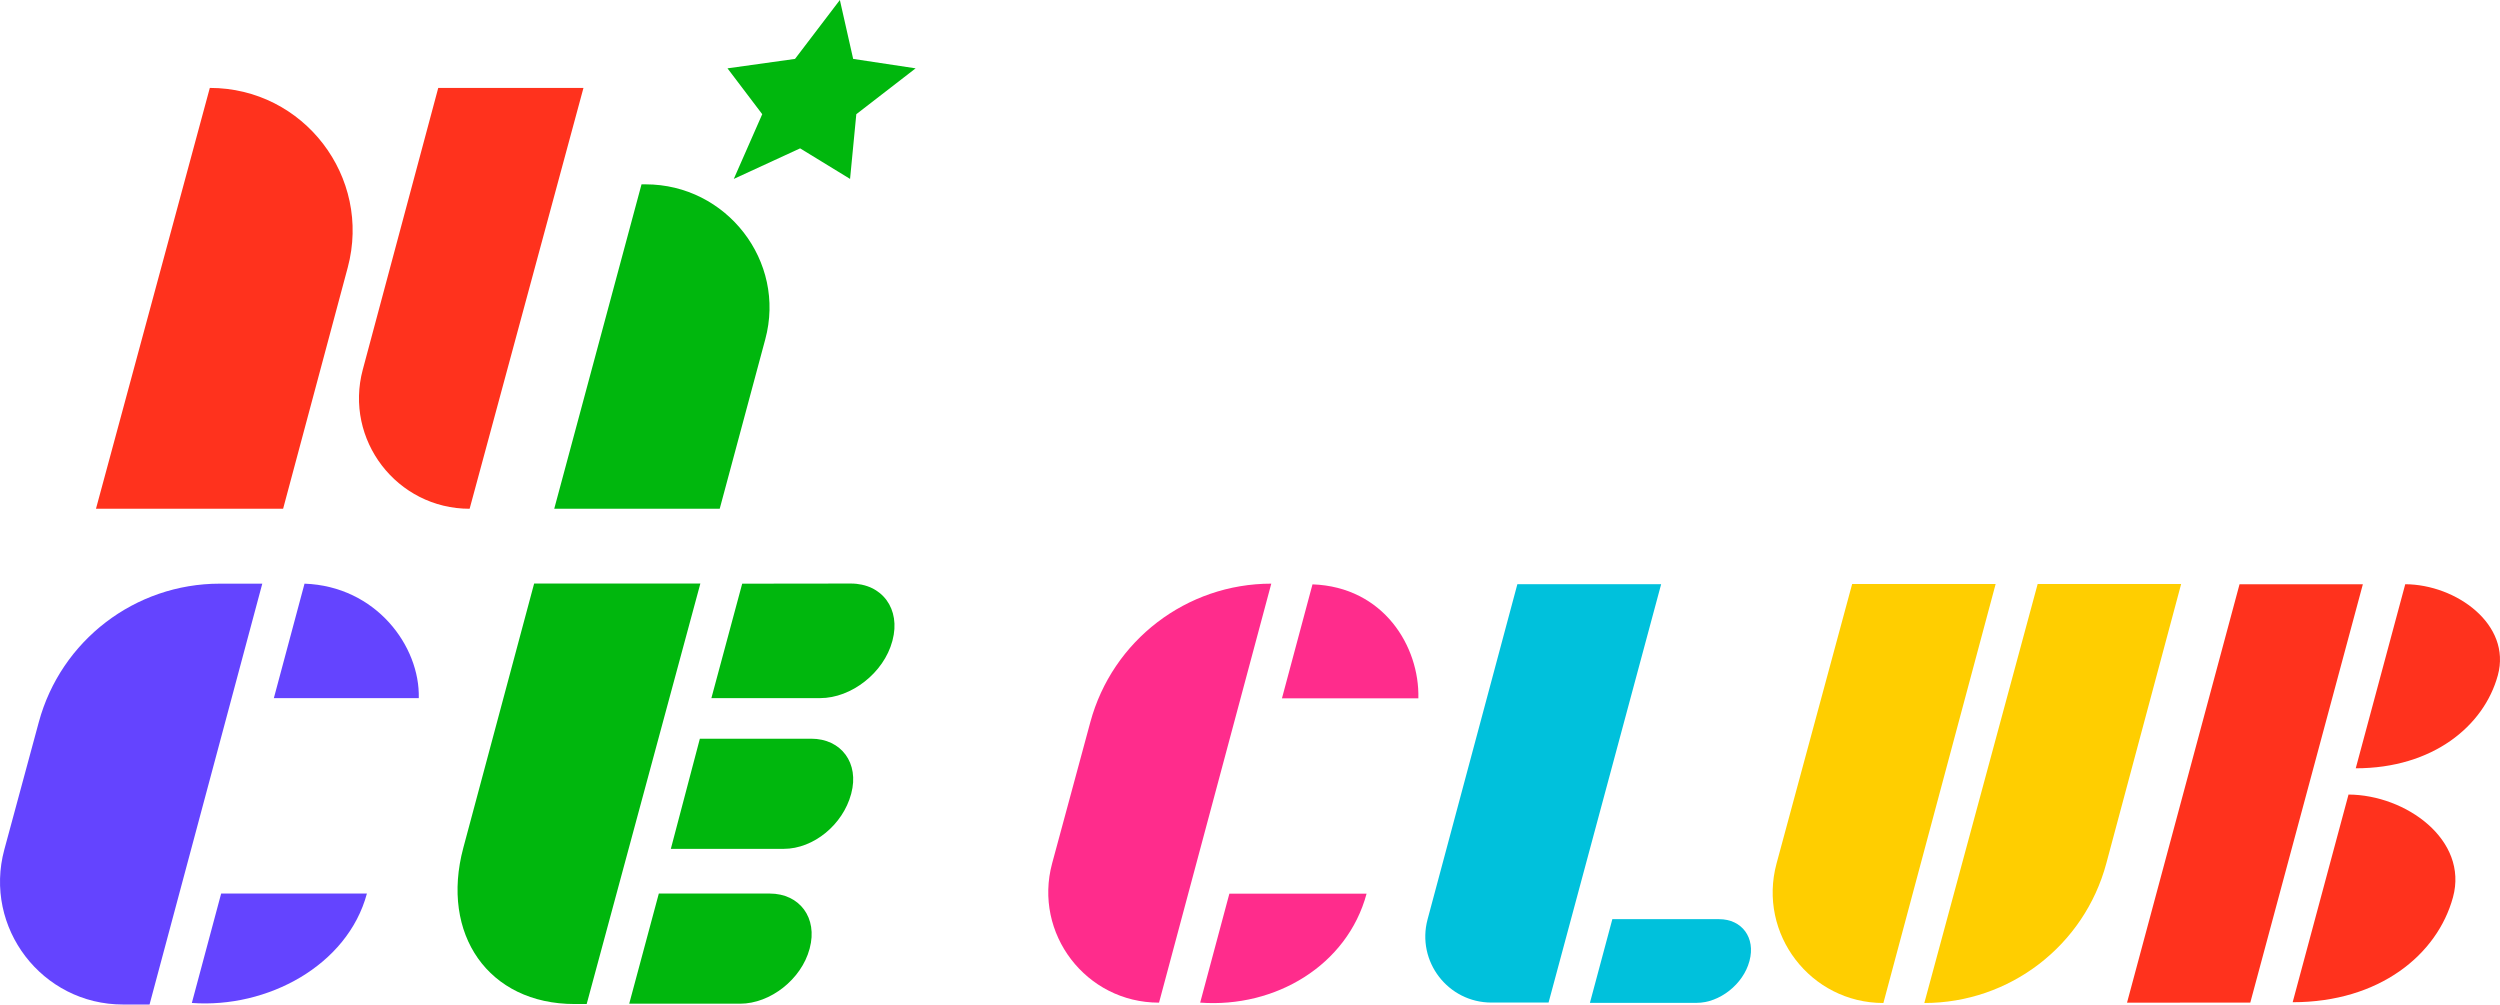 <?xml version="1.0" encoding="UTF-8"?>
<svg id="_レイヤー_2" data-name="レイヤー 2" xmlns="http://www.w3.org/2000/svg" viewBox="0 0 583.853 234.595">
  <defs>
    <style>
      .cls-1 {
        fill: #ffce00;
      }

      .cls-2 {
        fill: #00c1dc;
      }

      .cls-3 {
        fill: #00b70d;
      }

      .cls-4 {
        fill: #ff321d;
      }

      .cls-5 {
        fill: #ff2c8c;
      }

      .cls-6 {
        fill: #6444ff;
      }
    </style>
  </defs>
  <g id="_切り替え画面2" data-name="切り替え画面2">
    <g>
      <path class="cls-6" d="M61.255,136.309l-26.33,98.286h-6.206c-18.901,0-32.642-17.952-27.706-36.197l8.046-29.744c5.163-19.088,22.482-32.345,42.256-32.345h9.941Z"/>
      <path class="cls-3" d="M129.436,118.816l20.386-75.764h.96c18.901,0,32.873,17.952,27.938,36.197l-10.637,39.567h-38.647Z"/>
      <path class="cls-3" d="M163.447,172.518h25.998c7.062,0,11.252,5.725,9.36,12.786l-.041.152c-1.892,7.062-8.688,12.786-15.749,12.786h-26.347s6.779-25.724,6.779-25.724Z"/>
      <path class="cls-3" d="M173.332,136.311l25.363-.031c7.346,0,11.705,5.955,9.737,13.301l-.042.158c-1.968,7.346-9.519,13.301-16.865,13.301h-25.387s7.195-26.728,7.195-26.728Z"/>
      <path class="cls-3" d="M153.862,208.68h25.881c7.062,0,11.252,5.725,9.36,12.786l-.041.152c-1.892,7.062-9.151,12.786-16.212,12.786h-25.902l6.913-25.724Z"/>
      <path class="cls-3" d="M108.201,198.011l16.541-61.731h38.82s-26.548,98.2-26.548,98.2h-2.824c-20.141,0-31.385-16.328-25.988-36.469Z"/>
      <polygon class="cls-3" points="196.144 0 199.247 13.755 213.835 15.961 199.983 26.668 198.525 41.786 186.86 34.648 171.37 41.786 178.014 26.668 169.899 15.961 185.67 13.755 196.144 0"/>
      <path class="cls-6" d="M63.956,163.039h33.848c.308-12.106-9.958-26.131-26.686-26.73l-7.162,26.73Z"/>
      <path class="cls-6" d="M51.649,208.68l-6.847,25.553c17.587,1.293,36.354-8.703,40.887-25.553h-34.04Z"/>
      <path class="cls-4" d="M84.729,86.304l17.62-65.773h33.915s-26.586,98.286-26.586,98.286h0c-16.983,0-29.344-16.108-24.949-32.513Z"/>
      <path class="cls-4" d="M81.205,62.499l-15.087,56.318H22.414S49.001,20.531,49.001,20.531h0c21.922,0,37.877,20.793,32.205,41.968Z"/>
      <g>
        <path class="cls-1" d="M509.388,136.391l-17.476,65.236c-5.154,19.238-22.587,32.615-42.503,32.615h0l26.469-97.851h33.51Z"/>
        <path class="cls-1" d="M466.064,136.391l-26.214,97.851h0c-17.02,0-29.393-16.165-24.949-32.594l17.652-65.257h33.51Z"/>
        <path class="cls-5" d="M296.897,136.307l-26.214,97.851h-.046c-16.996,0-29.353-16.143-24.915-32.549l8.914-32.954c5.164-19.09,22.484-32.348,42.26-32.348h0Z"/>
        <path class="cls-5" d="M299.391,163.083h31.855c.307-12.053-8.07-26.016-24.724-26.612l-7.131,26.612Z"/>
        <path class="cls-5" d="M287.107,208.716l-6.817,25.44c17.51,1.287,34.349-8.665,38.862-25.44h-32.046Z"/>
        <path class="cls-4" d="M535.432,234.06c20.272,0,33.778-11.106,37.437-24.499,3.659-13.392-10.975-23.934-24.394-24l-13.043,48.498Z"/>
        <path class="cls-4" d="M550.163,179.429c17.969,0,29.941-9.844,33.184-21.716,3.243-11.871-9.728-21.215-21.623-21.273l-11.561,42.989Z"/>
        <path class="cls-2" d="M376.55,214.662h24.922c5.366,0,8.551,4.35,7.113,9.716l-.031.115c-1.438,5.366-6.954,9.716-12.32,9.716h-24.922s5.238-19.548,5.238-19.548Z"/>
        <path class="cls-2" d="M333.398,214.706l20.969-78.272h33.58l-26.293,97.701-13.336.005c-10.154.004-17.547-9.626-14.92-19.434Z"/>
        <polygon class="cls-4" points="496.748 234.162 523.026 136.447 551.826 136.447 525.536 234.148 496.748 234.162"/>
      </g>
    </g>
  </g>
</svg>